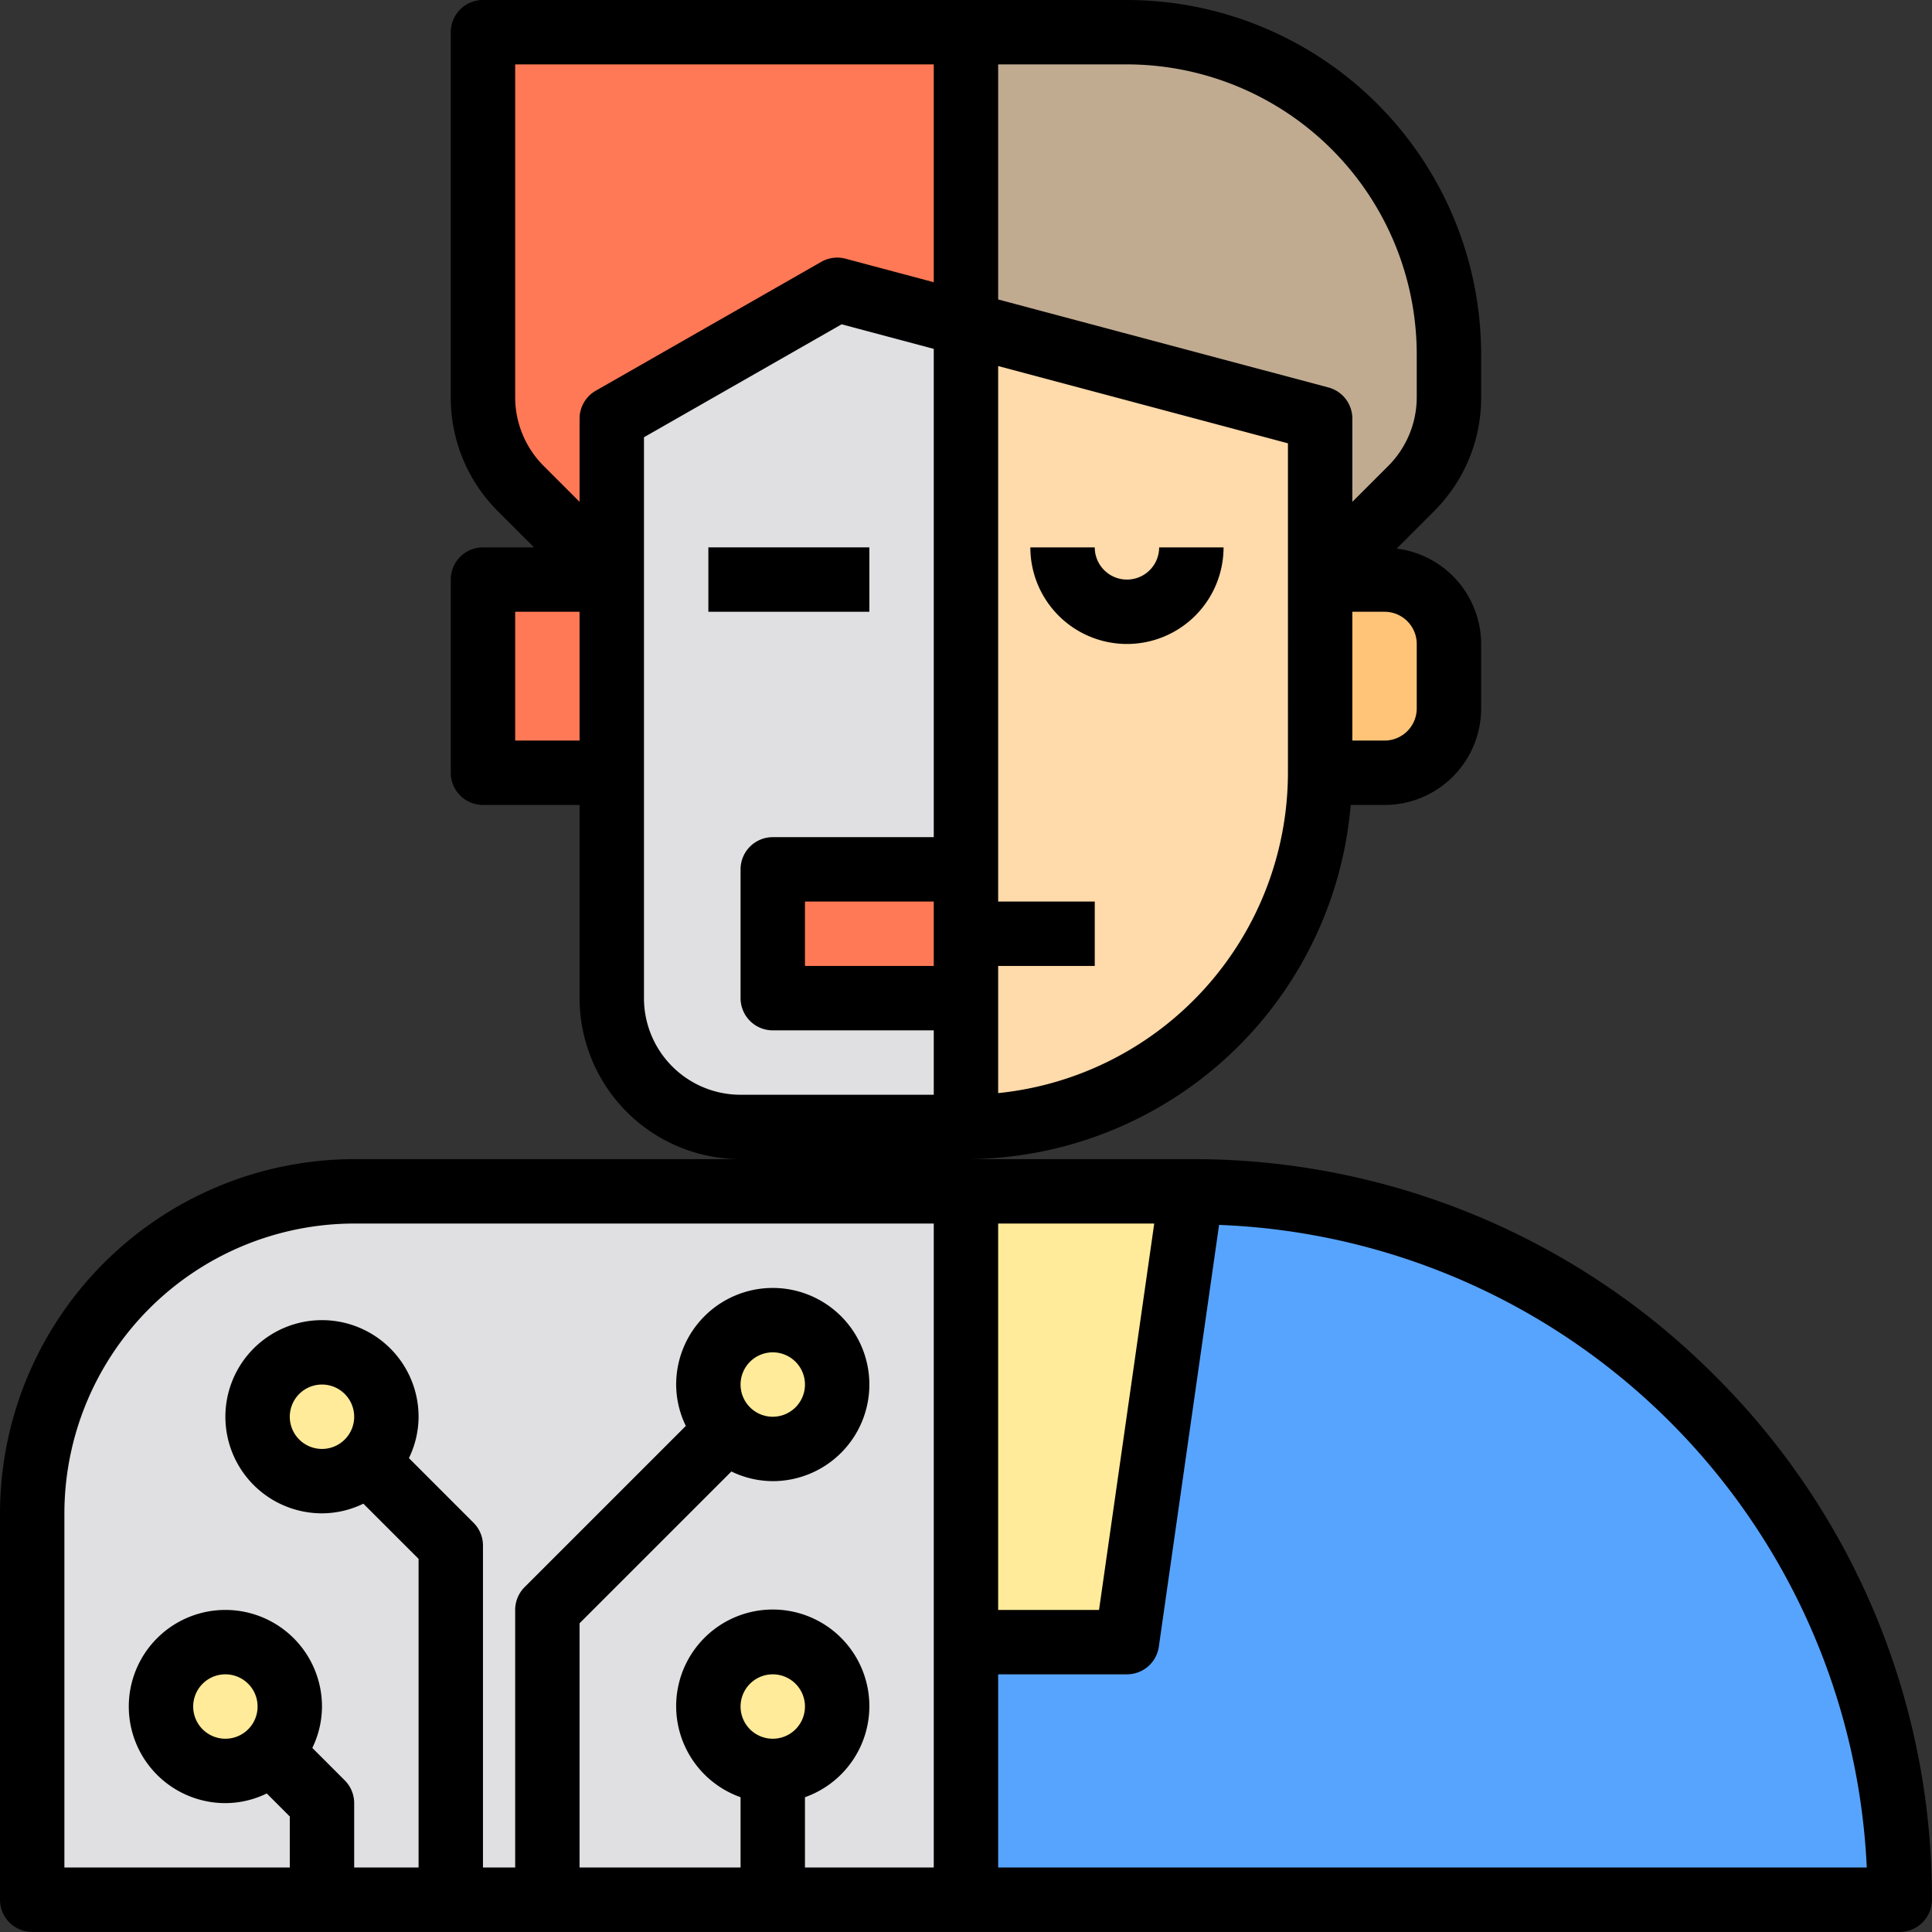 <?xml version="1.0" encoding="UTF-8" standalone="no"?>
<svg
   viewBox="0 0 500 500"
   version="1.1"
   id="svg39"
   sodipodi:docname="automation.svg"
   width="500"
   height="500"
   inkscape:version="1.1.2 (0a00cf5339, 2022-02-04)"
   xmlns:inkscape="http://www.inkscape.org/namespaces/inkscape"
   xmlns:sodipodi="http://sodipodi.sourceforge.net/DTD/sodipodi-0.dtd"
   xmlns="http://www.w3.org/2000/svg"
   xmlns:svg="http://www.w3.org/2000/svg"
   xmlns:rdf="http://www.w3.org/1999/02/22-rdf-syntax-ns#"
   xmlns:cc="http://creativecommons.org/ns#"
   xmlns:dc="http://purl.org/dc/elements/1.1/">
  <rect x="0" y="0" width="500" height="500" fill="#333333" stroke="none"/>
  <defs
     id="defs43" />
  <sodipodi:namedview
     id="namedview41"
     pagecolor="#ffffff"
     bordercolor="#666666"
     borderopacity="1.0"
     inkscape:pageshadow="2"
     inkscape:pageopacity="0.0"
     inkscape:pagecheckerboard="0"
     showgrid="false"
     fit-margin-top="0"
     fit-margin-left="0"
     fit-margin-right="0"
     fit-margin-bottom="0"
     inkscape:zoom="1.0566406"
     inkscape:cx="-37.382625"
     inkscape:cy="67.667283"
     inkscape:window-width="1920"
     inkscape:window-height="1052"
     inkscape:window-x="1920"
     inkscape:window-y="0"
     inkscape:window-maximized="1"
     inkscape:current-layer="svg39" />
  <title
     id="title2">humanoid</title>
  <g
     id="humanoid"
     transform="matrix(8.333,0,0,8.333,-16.667,-16.667)">
    <path
       d="M 61,61 H 32 v -8 h 5 l 2,-14 a 21.988,21.988 0 0 1 22,22 z"
       style="fill:#57a4ff"
       id="path4" />
    <path
       d="m 47,22 v 2 a 2.006,2.006 0 0 1 -2,2 h -2 v -6 h 2 a 2.006,2.006 0 0 1 2,2 z"
       style="fill:#ffc477"
       id="path6" />
    <path
       d="m 47,13 v 1.34 a 4,4 0 0 1 -1.17,2.83 L 43,20 V 15 L 32,12.07 V 3 h 5 a 10,10 0 0 1 10,10 z"
       style="fill:#c0ab91"
       id="path8" />
    <path
       d="M 32,31 V 12.07 L 43,15 V 26 A 10.994,10.994 0 0 1 32,37 Z"
       style="fill:#ffdaaa"
       id="path10" />
    <polygon
       points="32,53 32,39 39,39 37,53 "
       style="fill:#ffeb99"
       id="polygon12" />
    <path
       d="M 32,39 V 61 H 3 V 49 A 10,10 0 0 1 13,39 Z"
       style="fill:#e0e0e2"
       id="path14" />
    <path
       d="m 32,33 v 4 H 25 A 4,4 0 0 1 21,33 V 15 l 7,-4 4,1.07 V 29 h -6 v 4 z"
       style="fill:#e0e0e2"
       id="path16" />
    <polygon
       points="32,33 26,33 26,29 32,29 32,31 "
       style="fill:#ff7956"
       id="polygon18" />
    <path
       d="m 32,3 v 9.07 L 28,11 21,15 v 5 L 18.17,17.17 A 4,4 0 0 1 17,14.34 V 3 Z"
       style="fill:#ff7956"
       id="path20" />
    <path
       d="m 26,43 a 2,2 0 0 1 0,4 2.015,2.015 0 0 1 -2,-2 2.006,2.006 0 0 1 2,-2 z"
       style="fill:#ffeb99"
       id="path22" />
    <circle
       cx="26"
       cy="55"
       r="2"
       style="fill:#ffeb99"
       id="circle24" />
    <rect
       x="17"
       y="20"
       width="4"
       height="6"
       style="fill:#ff7956"
       id="rect26" />
    <path
       d="m 12,44 a 2.006,2.006 0 0 1 2,2 2.015,2.015 0 0 1 -2,2 2,2 0 0 1 0,-4 z"
       style="fill:#ffeb99"
       id="path28" />
    <path
       d="m 9,53 a 2.006,2.006 0 0 1 2,2 2.015,2.015 0 0 1 -2,2 2,2 0 0 1 0,-4 z"
       style="fill:#ffeb99"
       id="path30" />
    <path
       d="M 55.267,44.733 A 22.852,22.852 0 0 0 39,38 H 32 A 12.01,12.01 0 0 0 43.949,27 H 45 a 3,3 0 0 0 3,-3 v -2 a 2.994,2.994 0 0 0 -2.624,-2.962 l 1.16,-1.16 A 4.966,4.966 0 0 0 48,14.343 V 13 A 11.013,11.013 0 0 0 37,2 H 17 a 1,1 0 0 0 -1,1 v 11.343 a 4.966,4.966 0 0 0 1.464,3.535 L 18.586,19 H 17 a 1,1 0 0 0 -1,1 v 6 a 1,1 0 0 0 1,1 h 3 v 6 a 5.006,5.006 0 0 0 5,5 H 13 A 11.013,11.013 0 0 0 2,49 v 12 a 1,1 0 0 0 1,1 H 61 A 1,1 0 0 0 62,61 22.852,22.852 0 0 0 55.267,44.733 Z M 31,32 h -4 v -2 h 4 z m 11,-6 a 10.013,10.013 0 0 1 -9,9.949 V 32 h 3 V 30 H 33 V 13.368 l 9,2.4 z m 4,-4 v 2 a 1,1 0 0 1 -1,1 h -1 v -4 h 1 a 1,1 0 0 1 1,1 z m 0,-9 v 1.343 a 3.02,3.02 0 0 1 -0.878,2.121 L 44,17.586 V 15 A 1,1 0 0 0 43.258,14.034 L 33,11.3 V 4 h 4 a 9.011,9.011 0 0 1 9,9 z M 18,4 h 13 v 6.765 l -2.742,-0.731 a 1,1 0 0 0 -0.754,0.1 l -7,4 A 1,1 0 0 0 20,15 v 2.586 L 18.878,16.464 A 3.02,3.02 0 0 1 18,14.343 Z m 0,21 v -4 h 2 v 4 z m 4,8 V 15.58 L 28.139,12.072 31,12.835 V 28 h -5 a 1,1 0 0 0 -1,1 v 4 a 1,1 0 0 0 1,1 h 5 v 2 h -6 a 3,3 0 0 1 -3,-3 z m 11,7 h 4.847 L 36.133,52 H 33 Z M 9,56 a 1,1 0 1 1 1,-1 1,1 0 0 1 -1,1 z m 16,-1 a 1,1 0 1 1 1,1 1,1 0 0 1 -1,-1 z m 2,5 v -2.184 a 3,3 0 1 0 -2,0 V 60 H 20 V 52.414 L 24.715,47.7 A 2.951,2.951 0 0 0 26,48 a 3,3 0 1 0 -3,-3 2.951,2.951 0 0 0 0.3,1.285 l -5.008,5.008 A 1,1 0 0 0 18,52 v 8 H 17 V 50 A 1,1 0 0 0 16.707,49.293 L 14.7,47.285 A 2.951,2.951 0 0 0 15,46 3,3 0 1 0 12,49 2.951,2.951 0 0 0 13.285,48.7 L 15,50.414 V 60 H 13 V 58 A 1,1 0 0 0 12.707,57.293 L 11.7,56.285 A 2.951,2.951 0 0 0 12,55 3,3 0 1 0 9,58 2.951,2.951 0 0 0 10.285,57.7 L 11,58.415 V 60 H 4 V 49 a 9.011,9.011 0 0 1 9,-9 H 31 V 60 Z M 25,45 a 1,1 0 1 1 1,1 1,1 0 0 1 -1,-1 z m -13,2 a 1,1 0 1 1 1,-1 1,1 0 0 1 -1,1 z m 21,13 v -6 h 4 a 1,1 0 0 0 0.99,-0.858 l 1.871,-13.1 A 20.941,20.941 0 0 1 59.977,60 Z"
       id="path32" />
    <path
       d="m 37,22 a 3,3 0 0 0 3,-3 h -2 a 1,1 0 0 1 -2,0 h -2 a 3,3 0 0 0 3,3 z"
       id="path34" />
    <rect
       x="24"
       y="19"
       width="5"
       height="2"
       id="rect36" />
  </g>
</svg>
